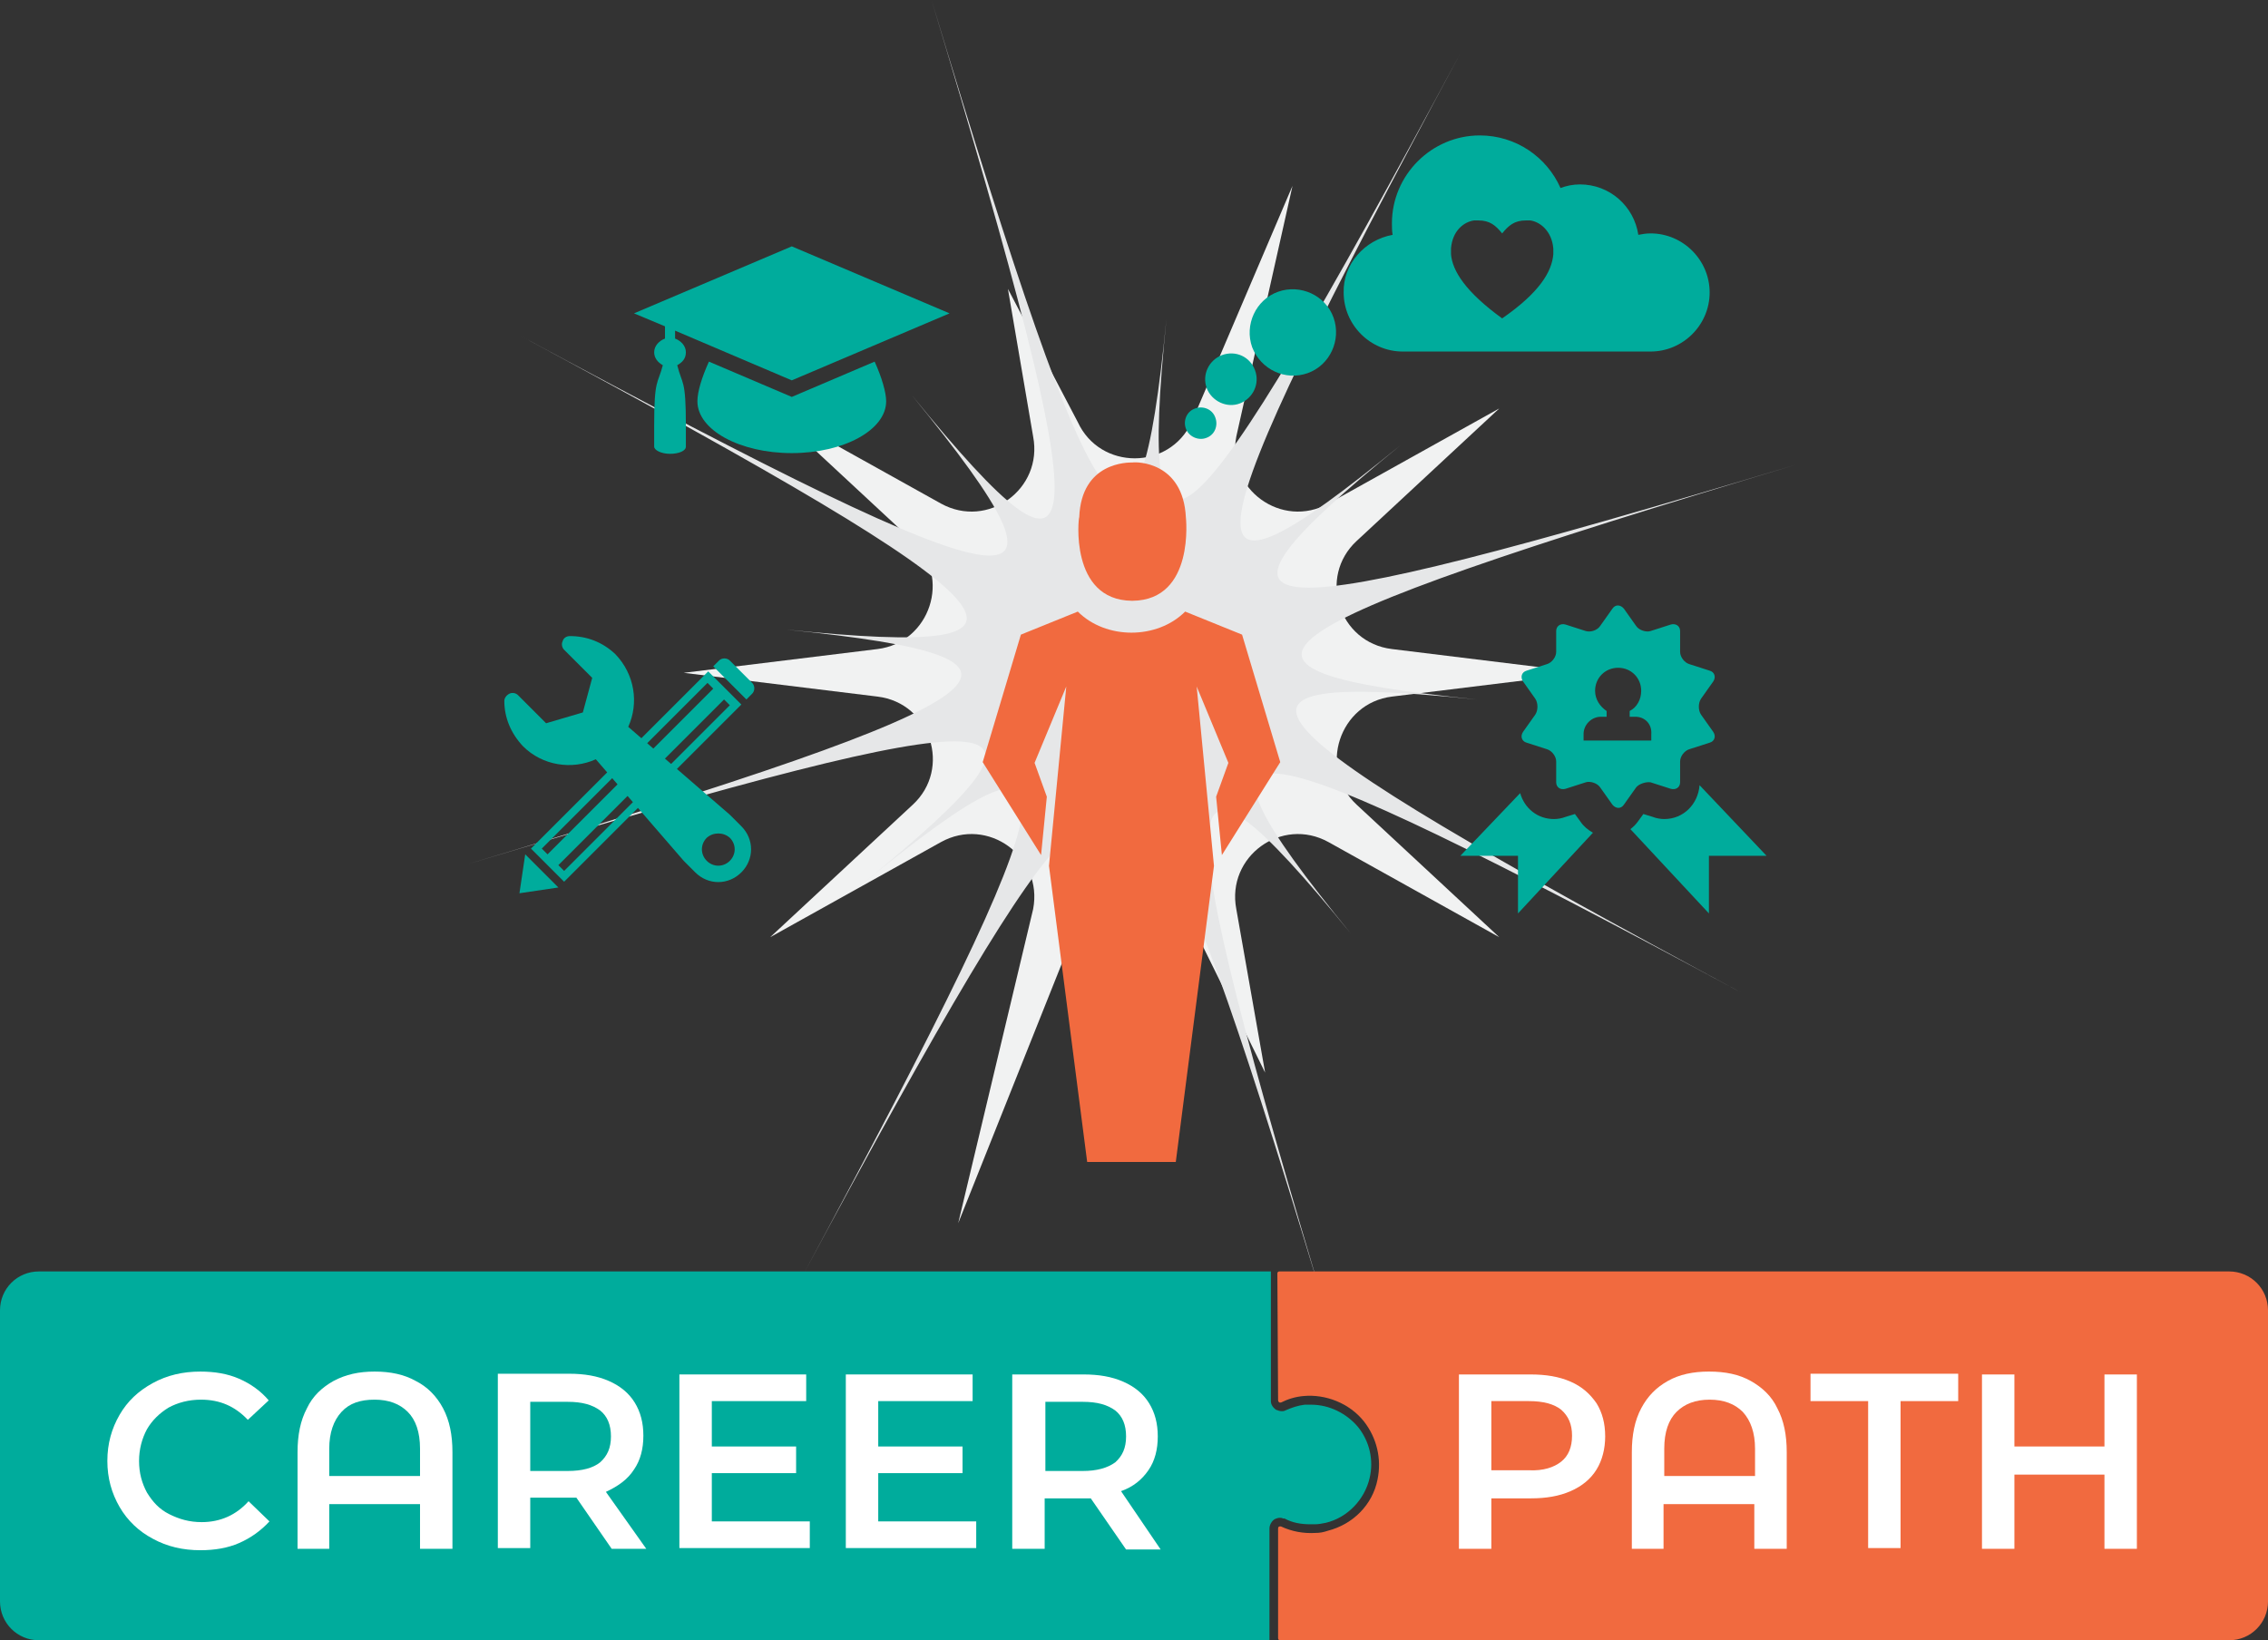 <?xml version="1.0" encoding="utf-8"?>
<!-- Generator: Adobe Illustrator 26.1.0, SVG Export Plug-In . SVG Version: 6.00 Build 0)  -->
<svg version="1.1" id="Layer_1" xmlns="http://www.w3.org/2000/svg" xmlns:xlink="http://www.w3.org/1999/xlink" x="0px" y="0px"
	 viewBox="0 0 314.8 227.7" style="enable-background:new 0 0 314.8 227.7;" xml:space="preserve">
<rect x="0" y="0" width="314.8" height="227.7" fill="#333333" stroke="none"/>
<style type="text/css">
	.st0{fill:#F1F2F2;}
	.st1{fill:#E6E7E8;}
	.st2{fill:#00AC9C;}
	.st3{fill:#F16A3F;}
	.st4{fill:#FFFFFF;}
</style>
<g>
	<g>
		<path class="st0" d="M149.6,58.6c3.1,6.7,12.7,6.7,15.8,0l14-32.8l-7.8,34.8c-1.4,7.3,6.3,12.9,12.8,9.3l23.7-13.2l-19.8,18.4
			c-5.4,5-2.5,14.1,4.9,15l26.9,3.3l-26.9,3.3c-7.3,0.9-10.3,10-4.9,15l19.8,18.4l-23.7-13.2c-6.5-3.6-14.2,2-12.8,9.3l4,22.7
			l-10.2-20.7c-3.1-6.7-12.7-6.7-15.8,0L133,169.8l10.4-43.6c1.4-7.3-6.3-12.9-12.8-9.3l-23.7,13.2l19.8-18.4c5.4-5,2.5-14.1-4.9-15
			l-26.9-3.3l26.9-3.3c7.3-0.9,10.3-10,4.9-15l-19.8-18.4l23.7,13.2c6.5,3.6,14.2-2,12.8-9.3l-3.5-20.5L149.6,58.6z"/>
		<path class="st1" d="M161.9,44.3c-4.1,40.4,2.3,34.7,40.8-36.9c-38.5,71.6-39.8,80.1-8.3,54.4c-31.5,25.7-22.9,26.1,54.9,2.7
			C171.5,87.9,164.5,93,205,97.1c-40.4-4.1-34.7,2.3,36.9,40.8c-71.6-38.5-80.1-39.8-54.4-8.3c-25.7-31.5-26.1-22.9-2.7,54.9
			c-23.4-77.8-28.5-84.8-32.6-44.3c4.1-40.4-2.3-34.7-40.8,36.9c38.5-71.6,39.8-80.1,8.3-54.4c31.5-25.7,22.9-26.1-54.9-2.7
			c77.8-23.4,84.8-28.5,44.3-32.6c40.4,4.1,34.7-2.3-36.9-40.8c71.6,38.5,80.1,39.8,54.4,8.3c25.7,31.5,26.1,22.9,2.7-54.9
			C152.8,77.9,157.9,84.8,161.9,44.3z"/>
	</g>
	<g>
		<path class="st2" d="M181.5,51.8c3.1-1.1,4.7-4.6,3.6-7.7c-1.1-3.1-4.6-4.7-7.7-3.6c-3.1,1.1-4.7,4.6-3.6,7.7
			C175,51.3,178.4,52.9,181.5,51.8"/>
		<path class="st2" d="M172.1,56c1.8-0.7,2.8-2.7,2.1-4.6s-2.7-2.8-4.6-2.1c-1.8,0.7-2.8,2.7-2.1,4.6
			C168.2,55.7,170.3,56.7,172.1,56"/>
		<path class="st2" d="M167.4,60.8c1.2-0.4,1.7-1.7,1.3-2.8c-0.4-1.2-1.7-1.7-2.8-1.3c-1.2,0.4-1.7,1.7-1.3,2.8
			C165,60.6,166.3,61.2,167.4,60.8"/>
		<path class="st2" d="M193.3,32.6c-0.1-0.5-0.1-1.1-0.1-1.6c0-6.7,5.5-12.2,12.2-12.2c5,0,9.3,3,11.2,7.3c0.8-0.3,1.7-0.5,2.7-0.5
			c4.1,0,7.5,3,8.1,7c0.5-0.1,1.1-0.2,1.7-0.2c4.5,0,8.2,3.7,8.2,8.2s-3.7,8.2-8.2,8.2h-34.4c-4.5,0-8.2-3.7-8.2-8.2
			C186.4,36.7,189.4,33.3,193.3,32.6 M201.4,34.5v0.8c0.2,2.3,2,5.2,7.1,8.9c5.2-3.6,6.9-6.5,7.1-8.9v-0.8c-0.2-2.4-1.8-3.7-3.2-3.9
			c-0.2,0-0.4,0-0.6,0c-1.6,0-2.4,0.7-3.3,1.8c-0.9-1.1-1.7-1.8-3.3-1.8c-0.2,0-0.4,0-0.6,0C203.2,30.8,201.6,32,201.4,34.5z"/>
	</g>
	<g>
		<path class="st2" d="M109.9,55.1l-11.5-4.9c-1,2.2-1.6,4.2-1.6,5.5c0,4,5.9,7.2,13.1,7.2s13.1-3.2,13.1-7.2c0-1.2-0.6-3.3-1.6-5.5
			L109.9,55.1z"/>
		<path class="st2" d="M109.9,52.8l21.9-9.3l-21.9-9.3L88,43.5l4.3,1.8V47c-0.8,0.3-1.5,1-1.5,1.9c0,0.8,0.5,1.4,1.2,1.8
			c-0.7,2.7-1.2,1.8-1.2,8.4V62c0,0.5,1,1,2.2,1s2.2-0.4,2.2-1v-2.9c0-6.6-0.5-5.6-1.2-8.4c0.7-0.4,1.2-0.9,1.2-1.8
			c0-0.9-0.7-1.6-1.5-1.9v-1.1L109.9,52.8z"/>
	</g>
	<g>
		<path class="st2" d="M79.1,88.3c-0.5,0-0.9,0.3-1,0.7c-0.2,0.4-0.1,0.9,0.2,1.2l3.9,3.9l-1.3,4.8l-5.1,1.5l-3.9-3.9
			c-0.3-0.3-0.8-0.4-1.2-0.2s-0.7,0.6-0.7,1c0,2.3,0.9,4.5,2.6,6.3c2.7,2.7,6.8,3.3,10.1,1.8l12.2,14.1l1.6,1.6
			c1.8,1.8,4.6,1.8,6.4,0c1.8-1.8,1.8-4.6,0-6.4l-1.6-1.6l-14.1-12.2c1.5-3.3,0.9-7.3-1.8-10.1C83.6,89.1,81.4,88.3,79.1,88.3z
			 M101.3,116.3c0.9,0.9,0.9,2.3,0,3.2s-2.3,0.9-3.2,0s-0.9-2.3,0-3.2C99,115.5,100.4,115.5,101.3,116.3z"/>
		<polygon class="st2" points="77.5,123.2 72.9,118.6 72.1,124 		"/>
		<path class="st2" d="M78.3,122.4l0.8-0.8l23-23l0.8-0.8l-4.6-4.6L97.5,94l-23,23l-0.8,0.8L78.3,122.4z M101.3,97.9l-23,23
			l-0.8-0.8l23-23L101.3,97.9z M98.2,94.8l0.8,0.8l-23,23l-0.8-0.8L98.2,94.8z"/>
		<path class="st2" d="M104.4,96.3c0.4-0.4,0.4-1.1,0-1.5l-3.1-3.1c-0.4-0.4-1.1-0.4-1.5,0L99,92.5l4.6,4.6L104.4,96.3z"/>
	</g>
	<g>
		<path class="st2" d="M219.4,114.1l-0.8-1.1l-1.3,0.4c-0.5,0.2-1.1,0.3-1.6,0.3c-2.3,0-4.1-1.5-4.7-3.6l-8.3,8.7h8v8l10.4-11.2
			C220.4,115.2,219.8,114.7,219.4,114.1z"/>
		<path class="st2" d="M235.9,109c-0.2,2.6-2.2,4.7-4.9,4.7c-0.5,0-1.1-0.1-1.6-0.3l-1.3-0.4l-0.8,1.1c-0.3,0.4-0.6,0.7-1,1
			l10.9,11.7v-8h8L235.9,109z"/>
		<path class="st2" d="M227.1,109.3l-1.7,2.4c-0.4,0.6-1.1,0.6-1.6,0l-1.7-2.4c-0.4-0.6-1.4-0.9-2-0.7l-2.8,0.9
			c-0.7,0.2-1.3-0.2-1.3-0.9v-2.9c0-0.7-0.6-1.5-1.3-1.7l-2.8-0.9c-0.7-0.2-0.9-0.9-0.5-1.5l1.7-2.4c0.4-0.6,0.4-1.6,0-2.2l-1.7-2.4
			c-0.4-0.6-0.2-1.3,0.5-1.5l2.8-0.9c0.7-0.2,1.3-1,1.3-1.7v-2.9c0-0.7,0.6-1.1,1.3-0.9l2.8,0.9c0.7,0.2,1.6-0.1,2-0.7l1.7-2.4
			c0.4-0.6,1.1-0.6,1.6,0l1.7,2.4c0.4,0.6,1.4,0.9,2,0.7l2.8-0.9c0.7-0.2,1.3,0.2,1.3,0.9v2.9c0,0.7,0.6,1.5,1.3,1.7l2.8,0.9
			c0.7,0.2,0.9,0.9,0.5,1.5l-1.7,2.4c-0.4,0.6-0.4,1.6,0,2.2l1.7,2.4c0.4,0.6,0.2,1.3-0.5,1.5l-2.8,0.9c-0.7,0.2-1.3,1-1.3,1.7v2.9
			c0,0.7-0.6,1.1-1.3,0.9l-2.8-0.9C228.5,108.5,227.5,108.8,227.1,109.3z M227,99.5h-0.8v-0.8c1-0.5,1.6-1.6,1.6-2.8
			c0-1.8-1.4-3.2-3.2-3.2c-1.8,0-3.2,1.4-3.2,3.2c0,1.2,0.7,2.2,1.6,2.8v0.8h-0.8c-1.3,0-2.4,1.1-2.4,2.4v0.9h9.4v-0.9
			C229.3,100.5,228.3,99.5,227,99.5z"/>
	</g>
	<g>
		<path class="st3" d="M157.1,83.4L157.1,83.4L157.1,83.4c0.1,0,0.1,0,0.1,0l0,0c8.7-0.1,7.4-11.6,7.4-11.6
			c-0.4-7.7-6.8-7.7-7.4-7.6c-0.6,0-7.1-0.1-7.4,7.6C149.7,71.7,148.4,83.3,157.1,83.4z"/>
		<path class="st3" d="M163.2,161.3l5.3-41.1l-2.4-24.9l4.4,10.6l-1.7,4.7l0.8,8.1l8.1-12.9l-5.3-17.7l-7.9-3.2l0,0
			c-3.9,3.9-11,3.9-14.9,0l0,0l-7.9,3.2l-5.3,17.7l8.1,12.9l0.8-8.1l-1.7-4.7l4.4-10.6l-2.4,24.9l5.3,41.1H163.2z"/>
	</g>
</g>
<path class="st3" d="M177.3,176.8c0-0.2,0.1-0.3,0.3-0.3h131.8c3,0,5.4,2.4,5.4,5.4v40.4c0,3-2.4,5.4-5.4,5.4H177.7
	c-0.2,0-0.3-0.1-0.3-0.3v-15.2c0-0.2,0.1-0.3,0.2-0.3s0.2,0,0.2,0c1.5,0.7,3.1,1,4.8,0.9c0.6,0,1.1-0.1,1.7-0.3
	c3.5-0.9,6.2-3.6,6.9-7.1c0.6-2.9-0.1-5.8-1.9-8.1c-2-2.5-5.3-3.8-8.4-3.5c-1.1,0.1-2.1,0.4-3.1,0.9c-0.1,0-0.1,0-0.2,0
	c0,0-0.2-0.1-0.2-0.3L177.3,176.8z"/>
<path class="st2" d="M176.2,227.4v-15.2c0-0.6,0.4-1.1,0.7-1.3c0.2-0.1,0.5-0.2,0.7-0.2s0.3,0,0.5,0.1h0.1h0.1
	c1.1,0.6,2.3,0.8,3.6,0.8c0.2,0,0.4,0,0.6,0c0.5,0,1-0.1,1.5-0.2c3-0.7,5.4-3.2,6.1-6.2c0.6-2.5,0-5.1-1.6-7.1
	c-1.6-1.9-4-3.1-6.5-3.1c-0.3,0-0.6,0-0.9,0c-0.9,0.1-1.8,0.4-2.7,0.8l0,0l0,0c-0.2,0.1-0.3,0.1-0.5,0.1c-0.3,0-0.5-0.1-0.8-0.2
	c-0.4-0.3-0.7-0.7-0.7-1.2v-17.7c0-0.1,0-0.2,0-0.3H5.4c-3,0-5.4,2.4-5.4,5.4v40.4c0,3,2.4,5.4,5.4,5.4h170.8
	C176.2,227.6,176.2,227.5,176.2,227.4z"/>
<g>
	<g>
		<path class="st4" d="M218,191.8c1.6,0.7,2.7,1.7,3.6,3c0.8,1.3,1.2,2.8,1.2,4.6c0,1.7-0.4,3.3-1.2,4.6c-0.8,1.3-2,2.3-3.6,3
			s-3.4,1-5.5,1H207v7h-4.5v-24.2h9.9C214.6,190.8,216.4,191.1,218,191.8z M216.7,202.9c1-0.8,1.5-2,1.5-3.6s-0.5-2.7-1.5-3.6
			c-1-0.8-2.5-1.2-4.5-1.2H207v9.6h5.2C214.2,204.2,215.7,203.7,216.7,202.9z"/>
		<path class="st4" d="M243,191.7c1.6,0.9,2.9,2.1,3.7,3.8c0.9,1.7,1.3,3.7,1.3,6.1V215h-4.5v-6.2h-12.6v6.2h-4.4v-13.4
			c0-2.4,0.4-4.4,1.3-6.1s2.1-2.9,3.7-3.8s3.5-1.3,5.7-1.3C239.5,190.4,241.4,190.8,243,191.7z M243.6,204.9v-3.8
			c0-2.2-0.6-3.9-1.7-5.1c-1.1-1.1-2.6-1.7-4.6-1.7s-3.5,0.6-4.6,1.7s-1.7,2.8-1.7,5.1v3.8H243.6z"/>
		<path class="st4" d="M259.3,214.9v-20.4h-8v-3.8h20.5v3.8h-8v20.4H259.3z"/>
		<path class="st4" d="M296.6,190.8V215h-4.5v-10.3h-12.5V215h-4.5v-24.2h4.5v10h12.5v-10H296.6z"/>
	</g>
</g>
<g>
	<path class="st4" d="M23.4,195.4c1.3-0.7,2.8-1.1,4.5-1.1c2.6,0,4.7,0.9,6.5,2.8l2.9-2.7c-1.1-1.3-2.5-2.3-4.1-3s-3.4-1-5.4-1
		c-2.4,0-4.6,0.5-6.6,1.6s-3.5,2.5-4.6,4.4s-1.7,4-1.7,6.4s0.6,4.5,1.7,6.4c1.1,1.9,2.7,3.4,4.6,4.4c2,1.1,4.2,1.6,6.6,1.6
		c2,0,3.8-0.3,5.4-1c1.6-0.7,3-1.7,4.2-3l-2.9-2.8c-1.7,1.9-3.9,2.9-6.5,2.9c-1.7,0-3.1-0.4-4.5-1.1s-2.3-1.7-3.1-3
		c-0.7-1.3-1.1-2.7-1.1-4.4c0-1.6,0.4-3.1,1.1-4.4C21.1,197.2,22.1,196.2,23.4,195.4z"/>
	<path class="st4" d="M57.7,191.7c-1.6-0.9-3.5-1.3-5.7-1.3s-4,0.4-5.7,1.3c-1.6,0.9-2.9,2.1-3.7,3.8c-0.9,1.7-1.3,3.7-1.3,6.1V215
		h4.4v-6.2h12.6v6.2h4.5v-13.4c0-2.4-0.4-4.4-1.3-6.1C60.6,193.8,59.3,192.5,57.7,191.7z M58.3,204.9H45.7v-3.8
		c0-2.2,0.6-3.9,1.7-5.1s2.6-1.7,4.6-1.7s3.5,0.6,4.6,1.7s1.7,2.8,1.7,5.1V204.9z"/>
	<path class="st4" d="M88,204c0.9-1.3,1.3-2.9,1.3-4.7c0-1.8-0.4-3.3-1.2-4.6c-0.8-1.3-2-2.3-3.6-3s-3.4-1-5.5-1h-9.9v24.2h4.5v-7
		h5.5c0.4,0,0.7,0,0.9,0l4.9,7.1h4.8l-5.6-7.9C85.8,206.3,87.1,205.4,88,204z M78.8,204.2h-5.2v-9.6h5.2c2,0,3.4,0.4,4.5,1.2
		c1,0.8,1.5,2,1.5,3.6s-0.5,2.7-1.5,3.6C82.3,203.8,80.8,204.2,78.8,204.2z"/>
	<polygon class="st4" points="98.8,204.5 110.5,204.5 110.5,200.8 98.8,200.8 98.8,194.5 111.9,194.5 111.9,190.8 94.3,190.8 
		94.3,214.9 112.4,214.9 112.4,211.2 98.8,211.2 	"/>
	<polygon class="st4" points="121.9,204.5 133.6,204.5 133.6,200.8 121.9,200.8 121.9,194.5 135,194.5 135,190.8 117.4,190.8 
		117.4,214.9 135.5,214.9 135.5,211.2 121.9,211.2 	"/>
	<path class="st4" d="M155.6,207c1.7-0.6,2.9-1.6,3.8-2.9s1.3-2.9,1.3-4.7c0-1.8-0.4-3.3-1.2-4.6c-0.8-1.3-2-2.3-3.6-3s-3.4-1-5.5-1
		h-9.9V215h4.5v-7h5.5c0.4,0,0.7,0,0.9,0l4.9,7.1h4.8L155.6,207z M150.3,204.2h-5.2v-9.6h5.2c2,0,3.4,0.4,4.5,1.2
		c1,0.8,1.5,2,1.5,3.6s-0.5,2.7-1.5,3.6C153.7,203.8,152.2,204.2,150.3,204.2z"/>
</g>
</svg>
